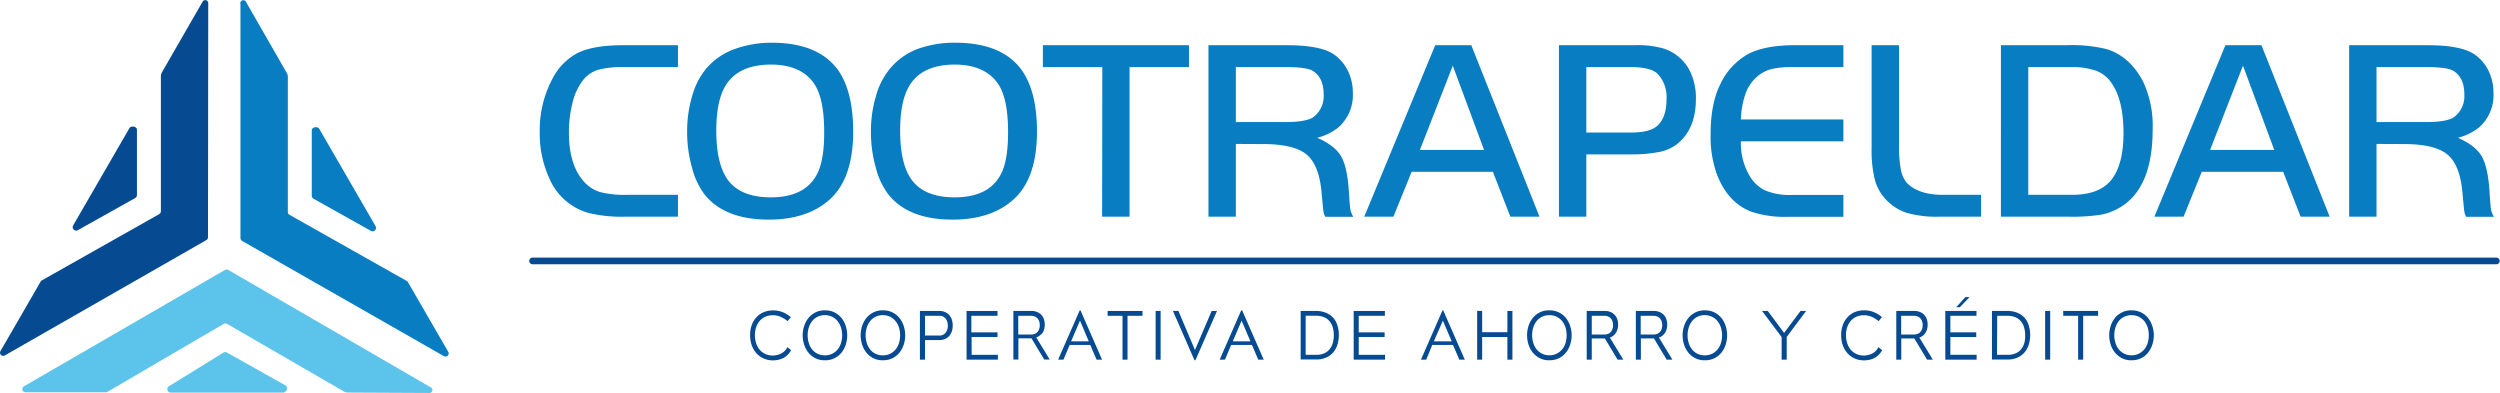 <svg xmlns="http://www.w3.org/2000/svg" viewBox="0 0 588.97 92.58"><defs><style>.cls-1{fill:#087dc1;}.cls-2{fill:#064b91;}.cls-3{fill:#5cc4ea;}</style></defs><g id="Capa_2" data-name="Capa 2"><g id="Layer_1" data-name="Layer 1"><path class="cls-1" d="M159.72,45.9v5.15H147.17a32.92,32.92,0,0,1-8.55-.89,14.22,14.22,0,0,1-9.29-8.35,25.16,25.16,0,0,1-2.17-10.68,25.69,25.69,0,0,1,2.93-12.46,14,14,0,0,1,6.13-6.25q3.71-1.77,10.6-1.77h12.9V15.8H147.17a23,23,0,0,0-6.21.63,7.24,7.24,0,0,0-3.53,2.36,13.66,13.66,0,0,0-2.5,5.22,27.91,27.91,0,0,0-.9,7.3q0,7.48,3.49,11.42a8.3,8.3,0,0,0,3.79,2.5,23.21,23.21,0,0,0,6.39.67Z"/><path class="cls-1" d="M181.74,10.06q11.41,0,16,6.89Q201,22,201,31q0,11-5.53,16-5.3,4.74-14.35,4.74-10.36,0-15.1-5.89a17.81,17.81,0,0,1-3-6.38,31,31,0,0,1-1.14-8.45,29.16,29.16,0,0,1,1.2-8.45,17.32,17.32,0,0,1,3.27-6.38,15.79,15.79,0,0,1,6.33-4.49A25.51,25.51,0,0,1,181.74,10.06Zm-.06,5.15q-8.37,0-11.22,5.83c-1.14,2.34-1.71,5.6-1.71,9.76q0,7.52,2.51,11.28,3,4.41,10.33,4.41,8.37,0,11.1-5.89,1.49-3.23,1.48-9.47,0-7.64-2.19-11.13Q189,15.26,181.68,15.21Z"/><path class="cls-1" d="M225,10.06q11.42,0,16,6.89Q244.3,22,244.3,31q0,11-5.53,16-5.29,4.74-14.35,4.74-10.36,0-15.1-5.89a17.81,17.81,0,0,1-3-6.38,31,31,0,0,1-1.14-8.45,29.16,29.16,0,0,1,1.2-8.45,17.32,17.32,0,0,1,3.27-6.38A15.72,15.72,0,0,1,216,11.6,25.47,25.47,0,0,1,225,10.06ZM225,15.21c-5.59,0-9.32,1.94-11.22,5.83-1.14,2.34-1.72,5.6-1.72,9.76q0,7.52,2.52,11.28,3,4.41,10.33,4.41,8.37,0,11.1-5.89c1-2.15,1.48-5.31,1.48-9.47q0-7.64-2.19-11.13Q232.25,15.26,225,15.21Z"/><path class="cls-1" d="M259.69,15.8h-14V10.65h34.42V15.8h-14V51.05h-6.46Z"/><path class="cls-1" d="M291.15,33.91V51.05H284.7V10.65h18.41q8,0,11.13,2.16a9.94,9.94,0,0,1,3.28,3.83,11.52,11.52,0,0,1,1.19,5.2A10.14,10.14,0,0,1,315.33,30a13.21,13.21,0,0,1-5,2.46q4.08,1.8,5.57,4.29t1.86,8.17c.16,2.47.28,4,.37,4.44a5.59,5.59,0,0,0,.7,1.72h-6.6a3.83,3.83,0,0,1-.45-1.29c-.06-.43-.21-1.94-.44-4.54q-.6-6.44-3.55-8.87t-10.18-2.44Zm0-5.15H302.7q5.12,0,6.77-1.21a6.18,6.18,0,0,0,2.37-5.27c0-2.68-.86-4.55-2.57-5.59-1-.6-3.16-.89-6.57-.89H291.15Z"/><path class="cls-1" d="M321.4,51.05l16.72-40.4h8.5l16.07,40.4h-6.87l-4.11-10.57H332.56l-4.29,10.57Zm20.86-35.58-7.75,19.86h15.12Z"/><path class="cls-1" d="M373.72,36.37V51.05h-6.45V10.65h17.85a21.75,21.75,0,0,1,6.95.83,10.58,10.58,0,0,1,5.86,4.88,14.16,14.16,0,0,1,1.6,7q0,6.87-4.23,10.42a10,10,0,0,1-4.29,2,34.22,34.22,0,0,1-7.11.59Zm0-5.15h10.63q4.53,0,6.27-1.75c1.34-1.32,2-3.39,2-6.21a7.93,7.93,0,0,0-2.05-5.8Q389,15.8,384.08,15.8H373.72Z"/><path class="cls-1" d="M434.28,10.65V15.8H422.5a22.52,22.52,0,0,0-5.05.44,8.45,8.45,0,0,0-3.21,1.57,9.69,9.69,0,0,0-2.92,4,20.47,20.47,0,0,0-1.19,6.33h24.15v5.15H410.13a15.11,15.11,0,0,0,1.92,7.9,8.66,8.66,0,0,0,3.79,3.67,15.26,15.26,0,0,0,6.33,1.07h12.11v5.15H421a24.53,24.53,0,0,1-8.26-1.16q-5.69-2.07-8.32-9A26.32,26.32,0,0,1,403,31.63q0-7.3,2.31-11.84a15.78,15.78,0,0,1,6.54-7.07q4-2.07,11-2.07Z"/><path class="cls-1" d="M440.93,10.65h6.46v23.5a29.54,29.54,0,0,0,.43,5.81,6.72,6.72,0,0,0,1.46,3.18c1.88,1.88,4.79,2.8,8.76,2.76h8.67v5.15h-9.94a25.58,25.58,0,0,1-7.5-.89,11.5,11.5,0,0,1-4.9-3.08,10.85,10.85,0,0,1-2.67-4.69,28.91,28.91,0,0,1-.77-7.47Z"/><path class="cls-1" d="M471.39,10.65H486.9a34.6,34.6,0,0,1,9.41.92q5.56,1.74,8.67,7.84a24.62,24.62,0,0,1,2.16,11.07q0,13.52-7.34,18.17a13.86,13.86,0,0,1-4.73,1.91,43.45,43.45,0,0,1-7.58.49h-16.1Zm6.45,5.15V45.9h10.3q6.87,0,9.62-4,2.52-3.65,2.51-10.56,0-7.85-2.9-11.9a7.65,7.65,0,0,0-3.62-2.8,17.68,17.68,0,0,0-6.05-.84Z"/><path class="cls-1" d="M507.55,51.05l16.73-40.4h8.49l16.07,40.4H542l-4.11-10.57H518.71l-4.29,10.57Zm20.87-35.58-7.75,19.86h15.12Z"/><path class="cls-1" d="M559.88,33.91V51.05h-6.45V10.65h18.41q7.95,0,11.12,2.16a10,10,0,0,1,3.29,3.83,11.51,11.51,0,0,1,1.18,5.2A10.13,10.13,0,0,1,584.06,30a13.21,13.21,0,0,1-5,2.46q4.08,1.8,5.56,4.29t1.87,8.17c.15,2.47.28,4,.37,4.44a5.54,5.54,0,0,0,.69,1.72H581a3.8,3.8,0,0,1-.44-1.29c-.06-.43-.21-1.94-.45-4.54q-.59-6.44-3.55-8.87t-10.18-2.44Zm0-5.15h11.54q5.12,0,6.78-1.21a6.18,6.18,0,0,0,2.37-5.27c0-2.68-.86-4.55-2.58-5.59-1-.6-3.16-.89-6.57-.89H559.88Z"/><path class="cls-2" d="M588.19,62.26H125.56a.79.79,0,1,1,0-1.57H588.19a.79.79,0,0,1,0,1.57Z"/><path class="cls-2" d="M49.06.81,49,55.9a.77.77,0,0,1-.4.67L1.13,83.74a.75.75,0,0,1-1-1.06L9.58,66.33a.86.86,0,0,1,.29-.28L37.5,50.45a.79.79,0,0,0,.4-.67l0-31.64a2,2,0,0,1,.25-1.1L47.74.38A.71.71,0,0,1,49.06.81Z"/><path class="cls-2" d="M32.26,30.58l0,15.39a.82.82,0,0,1-.4.68L18.3,54.25a.82.82,0,0,1-1.07-1.14l13.25-22.9C30.89,29.52,32.27,29.78,32.26,30.58Z"/><path class="cls-1" d="M56.65,1l0,55.09a.82.82,0,0,0,.4.67L104.57,83.9a.75.75,0,0,0,1-1.07L96.12,66.49a.78.78,0,0,0-.28-.29L68.21,50.61a.78.78,0,0,1-.4-.68l0-31.64a1.9,1.9,0,0,0-.24-1.09L58,.53A.7.7,0,0,0,56.65,1Z"/><path class="cls-1" d="M73.45,30.74l0,15.39a.77.77,0,0,0,.39.67L87.4,54.4a.81.81,0,0,0,1.07-1.14L75.22,30.37C74.81,29.67,73.43,29.93,73.45,30.74Z"/><path class="cls-3" d="M101.44,91.23,53.78,63.59a.8.8,0,0,0-.78,0L5.66,91a.75.75,0,0,0,.41,1.41l18.88,0a.88.88,0,0,0,.39-.11l27.37-16a.78.78,0,0,1,.78,0L80.87,92.14a2,2,0,0,0,1.07.34l19.21.1A.7.7,0,0,0,101.44,91.23Z"/><path class="cls-3" d="M67.26,90.8,53.45,83.05a.8.8,0,0,0-.78,0L39.79,91a.81.81,0,0,0,.44,1.49l26.45,0C67.49,92.52,68,91.19,67.26,90.8Z"/><path class="cls-2" d="M185.55,75.66a7,7,0,0,0-1.6-1,4.42,4.42,0,0,0-1.88-.39,4.35,4.35,0,0,0-1.67.31,3.68,3.68,0,0,0-1.34.93,4.3,4.3,0,0,0-.88,1.47,5.55,5.55,0,0,0-.33,2,5.78,5.78,0,0,0,.33,2,4.39,4.39,0,0,0,.88,1.51,3.88,3.88,0,0,0,1.33.94,4.12,4.12,0,0,0,1.65.33,4.59,4.59,0,0,0,1-.12,4,4,0,0,0,1-.36,3.48,3.48,0,0,0,.83-.61,3.4,3.4,0,0,0,.63-.89l.87.71a4,4,0,0,1-.78,1.07,4.27,4.27,0,0,1-1,.76,5.08,5.08,0,0,1-1.2.44,5.66,5.66,0,0,1-1.29.14,5.41,5.41,0,0,1-2.14-.42,5.07,5.07,0,0,1-1.71-1.21,5.62,5.62,0,0,1-1.13-1.88,7.13,7.13,0,0,1-.4-2.46,6.71,6.71,0,0,1,.4-2.4,5.29,5.29,0,0,1,1.13-1.83,4.83,4.83,0,0,1,1.71-1.17,5.66,5.66,0,0,1,2.17-.4,6,6,0,0,1,2.33.44,6.79,6.79,0,0,1,1.86,1.16Z"/><path class="cls-2" d="M194.34,73.11a5,5,0,0,1,2.26.49,5.07,5.07,0,0,1,1.65,1.32,5.92,5.92,0,0,1,1,1.89,7.22,7.22,0,0,1,0,4.38,6,6,0,0,1-1,1.88,5.07,5.07,0,0,1-1.65,1.32,5,5,0,0,1-2.26.49,4.84,4.84,0,0,1-2.27-.5,4.92,4.92,0,0,1-1.63-1.33,5.9,5.9,0,0,1-1-1.89A7.29,7.29,0,0,1,189.1,79a7.07,7.07,0,0,1,.35-2.19,5.77,5.77,0,0,1,1-1.88,5,5,0,0,1,1.64-1.32A4.89,4.89,0,0,1,194.34,73.11Zm0,1.14a3.71,3.71,0,0,0-3,1.39,4.72,4.72,0,0,0-.79,1.51,6.19,6.19,0,0,0,0,3.68,4.5,4.5,0,0,0,.8,1.52,3.82,3.82,0,0,0,1.27,1,4.11,4.11,0,0,0,3.41,0,3.86,3.86,0,0,0,1.28-1,4.17,4.17,0,0,0,.81-1.5,6.25,6.25,0,0,0,0-3.7,4.39,4.39,0,0,0-.81-1.51,3.75,3.75,0,0,0-3-1.39Z"/><path class="cls-2" d="M208,73.11a5,5,0,0,1,2.26.49,5.07,5.07,0,0,1,1.65,1.32,5.92,5.92,0,0,1,1,1.89,7.22,7.22,0,0,1,0,4.38,6,6,0,0,1-1,1.88,5.07,5.07,0,0,1-1.65,1.32,5,5,0,0,1-2.26.49,4.84,4.84,0,0,1-2.27-.5,4.92,4.92,0,0,1-1.63-1.33,5.9,5.9,0,0,1-1-1.89,7.29,7.29,0,0,1-.34-2.17,7.07,7.07,0,0,1,.35-2.19,5.77,5.77,0,0,1,1-1.88,5,5,0,0,1,1.64-1.32A4.89,4.89,0,0,1,208,73.11Zm0,1.14a3.71,3.71,0,0,0-3,1.39,4.72,4.72,0,0,0-.79,1.51,6.19,6.19,0,0,0,0,3.68,4.5,4.5,0,0,0,.8,1.52,3.82,3.82,0,0,0,1.27,1,4.11,4.11,0,0,0,3.41,0,3.86,3.86,0,0,0,1.28-1,4.17,4.17,0,0,0,.81-1.5,6.25,6.25,0,0,0,0-3.7,4.39,4.39,0,0,0-.81-1.51,3.75,3.75,0,0,0-3-1.39Z"/><path class="cls-2" d="M221.34,73.26a3,3,0,0,1,1.34.28,2.55,2.55,0,0,1,1,.75,3.12,3.12,0,0,1,.58,1.08,4.32,4.32,0,0,1,.19,1.31,4.55,4.55,0,0,1-.18,1.28,3.38,3.38,0,0,1-.57,1.1,2.71,2.71,0,0,1-1,.77,3.06,3.06,0,0,1-1.36.28h-3.42v4.62h-1.2V73.26Zm-3.42,5.79h3.42a1.87,1.87,0,0,0,.88-.2,1.91,1.91,0,0,0,.6-.53,2.22,2.22,0,0,0,.36-.74,3.18,3.18,0,0,0,0-1.73,2.32,2.32,0,0,0-.36-.74,1.71,1.71,0,0,0-.61-.52,1.91,1.91,0,0,0-.89-.19h-3.4Z"/><path class="cls-2" d="M235,73.26V74.4h-6.16v3.9H235v1.09h-6.1v4.2h6.19v1.14h-7.38V73.26Z"/><path class="cls-2" d="M243,73.26a3.28,3.28,0,0,1,1.39.27,2.74,2.74,0,0,1,1,.72,2.79,2.79,0,0,1,.56,1,4,4,0,0,1,.18,1.2,3.82,3.82,0,0,1-.11,1,3,3,0,0,1-.35.87A2.78,2.78,0,0,1,245,79a2.49,2.49,0,0,1-.88.48l3.18,5.22H246l-3-5h-3.08v5h-1.18V73.26Zm-3.11,5.55h3a2.28,2.28,0,0,0,.94-.18,1.66,1.66,0,0,0,.64-.49,2,2,0,0,0,.37-.7,2.94,2.94,0,0,0,.12-.84,2.87,2.87,0,0,0-.12-.83,2.12,2.12,0,0,0-.38-.71,1.83,1.83,0,0,0-.64-.48,2.2,2.2,0,0,0-.93-.18h-3Z"/><path class="cls-2" d="M254.55,73.11l5.08,11.62h-1.29l-1.48-3.46H252l-1.47,3.46h-1.25l5.09-11.62Zm-2.21,7.3h4.16l-2.07-4.87Z"/><path class="cls-2" d="M269.16,73.26V74.4h-3.53V84.73h-1.18V74.4h-3.51V73.26Z"/><path class="cls-2" d="M273.43,73.26V84.73h-1.18V73.26Z"/><path class="cls-2" d="M277.62,73.26l3.9,9.21,3.93-9.21h1.26l-5.09,11.62h-.21l-5.08-11.62Z"/><path class="cls-2" d="M292.63,73.11l5.09,11.62h-1.29l-1.49-3.46h-4.89l-1.47,3.46h-1.24l5.08-11.62Zm-2.2,7.3h4.15l-2.07-4.87Z"/><path class="cls-2" d="M310,73.26a5.81,5.81,0,0,1,2.52.49A4.7,4.7,0,0,1,314.21,75a4.94,4.94,0,0,1,.92,1.83,7.66,7.66,0,0,1,.29,2.07,7.85,7.85,0,0,1-.28,2.09,5.21,5.21,0,0,1-.91,1.86,4.72,4.72,0,0,1-1.67,1.33,5.65,5.65,0,0,1-2.53.51h-3.61V73.26ZM307.6,83.59h2.48a4.55,4.55,0,0,0,1.91-.36,3.47,3.47,0,0,0,1.28-1,4.09,4.09,0,0,0,.73-1.46,6.43,6.43,0,0,0,.23-1.78,6.68,6.68,0,0,0-.22-1.76,4,4,0,0,0-.72-1.47,3.38,3.38,0,0,0-1.29-1,4.47,4.47,0,0,0-1.92-.37H307.6Z"/><path class="cls-2" d="M326.26,73.26V74.4H320.1v3.9h6.1v1.09h-6.1v4.2h6.19v1.14h-7.38V73.26Z"/><path class="cls-2" d="M340,73.11l5.09,11.62h-1.29l-1.49-3.46h-4.89L336,84.73h-1.24l5.08-11.62Zm-2.2,7.3H342l-2.07-4.87Z"/><path class="cls-2" d="M349.18,73.26v5h5.94v-5h1.19V84.73h-1.19V79.39h-5.94v5.34H348V73.26Z"/><path class="cls-2" d="M365,73.11a5,5,0,0,1,2.26.49,4.87,4.87,0,0,1,1.65,1.32,5.73,5.73,0,0,1,1,1.89,7,7,0,0,1,0,4.38,5.78,5.78,0,0,1-1,1.88,4.87,4.87,0,0,1-1.65,1.32,5,5,0,0,1-2.26.49,4.8,4.8,0,0,1-2.26-.5,5,5,0,0,1-1.64-1.33,5.69,5.69,0,0,1-1-1.89,7,7,0,0,1-.34-2.17,7.06,7.06,0,0,1,.34-2.19,5.61,5.61,0,0,1,1-1.88,4.93,4.93,0,0,1,1.64-1.32A4.85,4.85,0,0,1,365,73.11Zm0,1.14a3.79,3.79,0,0,0-1.7.37,3.72,3.72,0,0,0-1.27,1,4.74,4.74,0,0,0-.8,1.51,6.19,6.19,0,0,0,0,3.68,4.69,4.69,0,0,0,.8,1.52,3.86,3.86,0,0,0,1.28,1,3.77,3.77,0,0,0,1.71.37,3.72,3.72,0,0,0,1.69-.37,4,4,0,0,0,1.29-1,4.51,4.51,0,0,0,.81-1.5,6.47,6.47,0,0,0,0-3.7,4.76,4.76,0,0,0-.81-1.51,4,4,0,0,0-1.29-1A3.83,3.83,0,0,0,365,74.25Z"/><path class="cls-2" d="M378.07,73.26a3.33,3.33,0,0,1,1.4.27,2.83,2.83,0,0,1,1,.72,2.94,2.94,0,0,1,.56,1,4,4,0,0,1,.18,1.2,4.35,4.35,0,0,1-.11,1,3.33,3.33,0,0,1-.36.87,3,3,0,0,1-.6.72,2.58,2.58,0,0,1-.88.48l3.18,5.22h-1.35l-3-5H375v5h-1.19V73.26ZM375,78.81h2.95a2.25,2.25,0,0,0,.94-.18,1.7,1.7,0,0,0,.65-.49,2.11,2.11,0,0,0,.36-.7,2.94,2.94,0,0,0,.12-.84,2.87,2.87,0,0,0-.12-.83,2.1,2.1,0,0,0-.37-.71,1.87,1.87,0,0,0-.65-.48,2.2,2.2,0,0,0-.93-.18H375Z"/><path class="cls-2" d="M389.64,73.26a3.28,3.28,0,0,1,1.39.27,2.74,2.74,0,0,1,1,.72,2.79,2.79,0,0,1,.56,1,4,4,0,0,1,.18,1.2,3.82,3.82,0,0,1-.11,1,3,3,0,0,1-.35.87,2.78,2.78,0,0,1-.61.72,2.49,2.49,0,0,1-.88.48L394,84.73h-1.35l-3-5h-3.08v5h-1.18V73.26Zm-3.11,5.55h3a2.28,2.28,0,0,0,.94-.18,1.66,1.66,0,0,0,.64-.49,2,2,0,0,0,.37-.7,2.94,2.94,0,0,0,.12-.84,2.87,2.87,0,0,0-.12-.83,2.12,2.12,0,0,0-.38-.71,1.83,1.83,0,0,0-.64-.48,2.2,2.2,0,0,0-.93-.18h-3Z"/><path class="cls-2" d="M401.64,73.11a5,5,0,0,1,2.26.49,5.07,5.07,0,0,1,1.65,1.32,5.92,5.92,0,0,1,1,1.89,7.22,7.22,0,0,1,0,4.38,6,6,0,0,1-1,1.88,5.07,5.07,0,0,1-1.65,1.32,5,5,0,0,1-2.26.49,4.84,4.84,0,0,1-2.27-.5,4.92,4.92,0,0,1-1.63-1.33,5.9,5.9,0,0,1-1-1.89A7.29,7.29,0,0,1,396.4,79a7.07,7.07,0,0,1,.35-2.19,5.77,5.77,0,0,1,1-1.88,5,5,0,0,1,1.64-1.32A4.89,4.89,0,0,1,401.64,73.11Zm0,1.14a3.71,3.71,0,0,0-3,1.39,4.72,4.72,0,0,0-.79,1.51,6.19,6.19,0,0,0,0,3.68,4.5,4.5,0,0,0,.8,1.52,3.82,3.82,0,0,0,1.27,1,4.11,4.11,0,0,0,3.41,0,3.86,3.86,0,0,0,1.28-1,4.17,4.17,0,0,0,.81-1.5,6.25,6.25,0,0,0,0-3.7,4.39,4.39,0,0,0-.81-1.51,3.75,3.75,0,0,0-3-1.39Z"/><path class="cls-2" d="M416.47,73.26l3.84,5.17,3.87-5.17h1.31l-4.56,6.12v5.35h-1.2V79.41l-4.61-6.15Z"/><path class="cls-2" d="M442.59,75.66a7,7,0,0,0-1.6-1,4.42,4.42,0,0,0-1.88-.39,4.35,4.35,0,0,0-1.67.31,3.68,3.68,0,0,0-1.34.93,4.3,4.3,0,0,0-.88,1.47,5.55,5.55,0,0,0-.33,2,5.78,5.78,0,0,0,.33,2,4.39,4.39,0,0,0,.88,1.51,3.88,3.88,0,0,0,1.33.94,4.12,4.12,0,0,0,1.65.33,4.59,4.59,0,0,0,1-.12,4,4,0,0,0,1-.36,3.48,3.48,0,0,0,.83-.61,3.4,3.4,0,0,0,.63-.89l.87.71a4,4,0,0,1-.78,1.07,4.27,4.27,0,0,1-1,.76,5.08,5.08,0,0,1-1.2.44,5.66,5.66,0,0,1-1.29.14,5.41,5.41,0,0,1-2.14-.42,5.07,5.07,0,0,1-1.71-1.21,5.62,5.62,0,0,1-1.13-1.88,7.13,7.13,0,0,1-.4-2.46,6.71,6.71,0,0,1,.4-2.4,5.29,5.29,0,0,1,1.13-1.83A4.83,4.83,0,0,1,437,73.51a5.66,5.66,0,0,1,2.17-.4,6,6,0,0,1,2.33.44,6.79,6.79,0,0,1,1.86,1.16Z"/><path class="cls-2" d="M451,73.26a3.28,3.28,0,0,1,1.39.27,2.74,2.74,0,0,1,1,.72,2.79,2.79,0,0,1,.56,1,4,4,0,0,1,.18,1.2,3.82,3.82,0,0,1-.11,1,3,3,0,0,1-.35.87,2.78,2.78,0,0,1-.61.72,2.49,2.49,0,0,1-.88.48l3.18,5.22H454l-3-5h-3.08v5h-1.18V73.26Zm-3.11,5.55h3a2.28,2.28,0,0,0,.94-.18,1.66,1.66,0,0,0,.64-.49,2,2,0,0,0,.37-.7,2.94,2.94,0,0,0,.12-.84,2.87,2.87,0,0,0-.12-.83,2.12,2.12,0,0,0-.38-.71,1.83,1.83,0,0,0-.64-.48,2.2,2.2,0,0,0-.93-.18h-3Z"/><path class="cls-2" d="M465.64,73.26V74.4h-6.16v3.9h6.1v1.09h-6.1v4.2h6.19v1.14h-7.38V73.26ZM464,70l-2.28,2.38h-.86L463,70Z"/><path class="cls-2" d="M472.9,73.26a5.81,5.81,0,0,1,2.52.49A4.7,4.7,0,0,1,477.08,75a4.94,4.94,0,0,1,.92,1.83,7.66,7.66,0,0,1,.29,2.07A7.85,7.85,0,0,1,478,81a5.21,5.21,0,0,1-.91,1.86,4.72,4.72,0,0,1-1.67,1.33,5.65,5.65,0,0,1-2.53.51h-3.61V73.26Zm-2.43,10.33H473a4.55,4.55,0,0,0,1.91-.36,3.47,3.47,0,0,0,1.28-1,4.09,4.09,0,0,0,.73-1.46A6.43,6.43,0,0,0,477.1,79a6.68,6.68,0,0,0-.22-1.76,4,4,0,0,0-.72-1.47,3.38,3.38,0,0,0-1.29-1A4.47,4.47,0,0,0,473,74.4h-2.48Z"/><path class="cls-2" d="M483,73.26V84.73h-1.19V73.26Z"/><path class="cls-2" d="M494.29,73.26V74.4h-3.52V84.73h-1.19V74.4h-3.51V73.26Z"/><path class="cls-2" d="M502.15,73.11a5,5,0,0,1,2.26.49,4.87,4.87,0,0,1,1.65,1.32,5.92,5.92,0,0,1,1,1.89,7,7,0,0,1,0,4.38,6,6,0,0,1-1,1.88,4.87,4.87,0,0,1-1.65,1.32,5,5,0,0,1-2.26.49,4.8,4.8,0,0,1-2.26-.5,5,5,0,0,1-1.64-1.33,5.69,5.69,0,0,1-1-1.89,7,7,0,0,1-.34-2.17,7.06,7.06,0,0,1,.34-2.19,5.61,5.61,0,0,1,1-1.88,4.93,4.93,0,0,1,1.64-1.32A4.85,4.85,0,0,1,502.15,73.11Zm0,1.14a3.79,3.79,0,0,0-1.7.37,3.72,3.72,0,0,0-1.27,1,4.74,4.74,0,0,0-.8,1.51,6.19,6.19,0,0,0,0,3.68,4.69,4.69,0,0,0,.8,1.52,3.86,3.86,0,0,0,1.28,1,3.77,3.77,0,0,0,1.71.37,3.72,3.72,0,0,0,1.69-.37,4,4,0,0,0,1.29-1,4.51,4.51,0,0,0,.81-1.5,6.47,6.47,0,0,0,0-3.7,4.76,4.76,0,0,0-.81-1.51,3.93,3.93,0,0,0-1.3-1A3.76,3.76,0,0,0,502.15,74.25Z"/></g></g></svg>